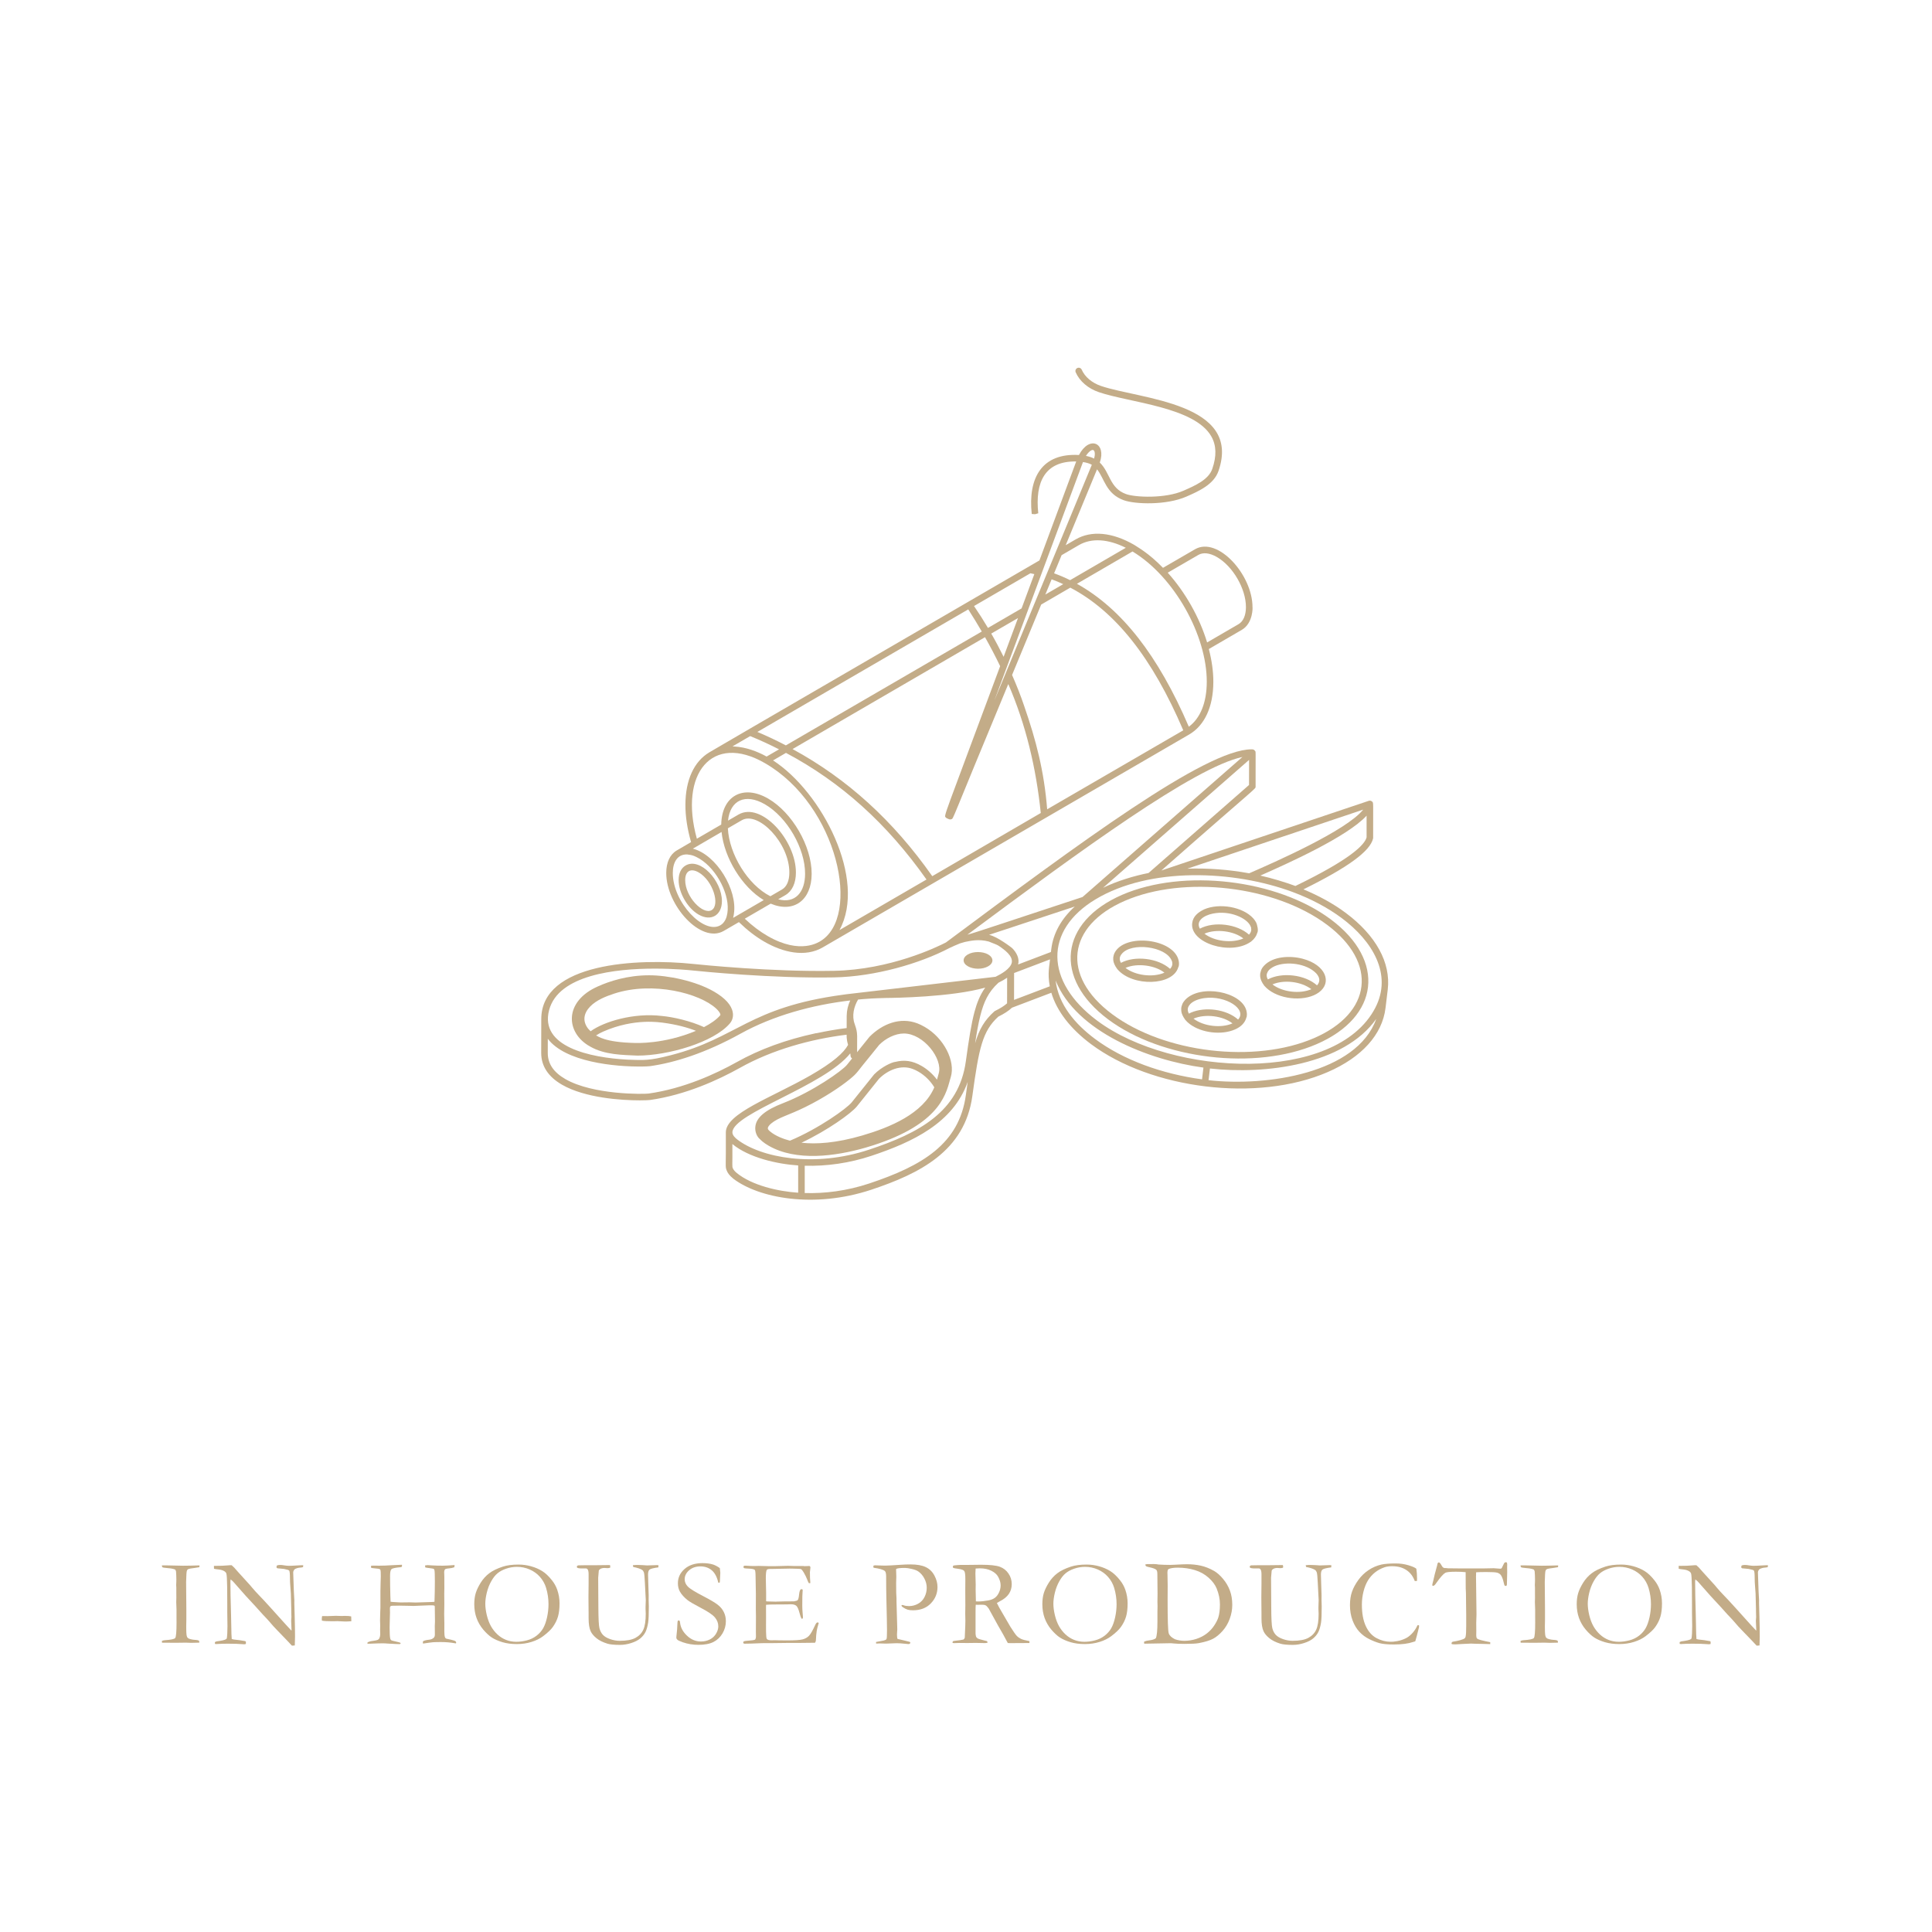 <svg version="1.0" preserveAspectRatio="xMidYMid meet" height="1080" viewBox="0 0 810 810" zoomAndPan="magnify" width="1080" xmlns:xlink="http://www.w3.org/1999/xlink" xmlns="http://www.w3.org/2000/svg"><defs><g></g><clipPath id="03c1d198b4"><path clip-rule="nonzero" d="M 279 154.059 L 526 154.059 L 526 400 L 279 400 Z M 279 154.059"></path></clipPath></defs><g clip-path="url(#03c1d198b4)"><path fill-rule="nonzero" fill-opacity="1" d="M 283.73 356.551 C 283.727 356.551 283.723 356.559 283.719 356.562 C 280.898 358.227 279.336 361.555 279.324 365.949 C 279.285 379.582 293.914 395.77 303.391 390.312 C 304.047 389.938 301.02 391.691 309.793 386.602 C 313.258 389.957 316.855 392.742 320.504 394.836 C 328.094 399.215 337.543 401.613 345.133 397.086 C 386.492 373.055 375.293 379.57 498.523 307.965 C 505.059 304.168 508.672 296.328 508.699 285.887 C 508.711 281.441 508.023 276.785 506.812 272.109 L 520.652 264.059 C 525.48 261.242 525.176 254.32 525.117 254.594 C 525.164 241.008 510.551 224.793 501.031 230.273 L 487.594 238.066 C 481.449 231.746 477.043 229.492 475.504 228.426 C 466.289 223.113 457.566 222.312 450.945 226.164 L 446.797 228.574 L 459.941 196.766 C 463.062 200.629 463.625 206.965 471.086 209.703 C 475.809 211.441 488.977 211.898 497.418 208.195 C 502.535 205.945 508.898 203.148 510.859 197.469 C 520.75 168.82 478.016 167.395 461.629 161.828 C 457.809 160.531 454.852 158.039 453.512 154.988 C 453.207 154.293 452.395 153.977 451.699 154.281 C 451.004 154.586 450.684 155.398 450.992 156.094 C 452.641 159.852 456.195 162.891 460.746 164.434 C 473.637 168.812 500.922 170.641 507.879 183.012 C 509.988 186.766 510.113 191.199 508.258 196.57 C 506.691 201.113 501.176 203.535 496.16 205.738 C 488.594 209.066 476.008 208.582 472.035 207.121 C 465.176 204.602 465.449 198.121 461.094 193.938 C 463.941 185.656 456.75 182.441 452.355 190.762 C 436.91 189.871 430.926 200.215 432.562 215.492 L 433.957 215.59 L 435.297 215.199 C 433.906 202.172 438.055 193.219 451.203 193.477 L 435.789 234.961 C 395.566 258.332 408.27 250.949 405.715 252.434 C 309.664 308.25 297.75 315.156 297.422 315.402 C 290.969 319.234 287.395 327.016 287.363 337.371 C 287.34 342.297 288.156 347.574 289.734 353.055 L 284.266 356.25 C 283.863 356.473 283.793 356.512 283.73 356.551 Z M 502.41 232.656 C 504.422 231.488 507.191 231.805 510.195 233.539 C 516.934 237.434 522.391 246.871 522.367 254.586 C 522.344 258.008 521.242 260.527 519.27 261.68 L 506.086 269.348 C 502.902 258.844 496.98 248.355 489.574 240.102 Z M 282.074 365.957 C 282.086 361.672 283.891 358.059 288.168 358.234 C 288.375 358.242 288.602 358.309 288.816 358.336 C 289.719 358.453 290.461 358.559 291.949 359.297 C 299.586 362.977 305.559 373.789 305.094 381.488 C 304.984 383.266 304.586 385.32 303.426 386.676 C 303.383 386.727 303.211 386.945 303.176 387.004 C 302.816 387.266 303.008 387.285 302.016 387.93 C 295.102 391.91 282.039 378.336 282.074 365.957 Z M 302.52 348.809 C 303.621 359.652 311.086 371.898 320.203 377.367 C 319.926 377.531 306.535 385.309 307.359 384.828 C 307.527 384.227 307.652 383.52 307.688 383.16 C 309.266 373.07 300.34 358.316 290.48 355.805 C 290.758 355.645 303.312 348.344 302.52 348.809 Z M 309.602 341.512 L 305.227 344.051 C 306.102 335.48 312.492 332.473 320.68 337.199 C 330.004 342.582 337.57 355.664 337.539 366.355 C 337.52 374.012 333.449 378.945 326.254 377.035 L 329.254 375.293 C 332.113 373.625 333.688 370.266 333.688 365.832 C 333.734 352.297 319.172 335.984 309.602 341.512 Z M 310.98 343.895 C 317.879 339.902 330.98 353.398 330.938 365.828 C 330.938 369.242 329.848 371.762 327.871 372.914 L 322.98 375.758 C 313.453 370.934 305.688 358.035 305.164 347.27 Z M 324.102 318.805 L 329.523 315.652 C 352.621 327.914 371.91 345.309 388.441 368.742 L 351.949 389.945 C 363.523 368.785 344.691 332.113 324.102 318.805 Z M 405.949 255.484 C 408.027 258.73 409.898 261.797 411.621 264.766 L 329.469 312.504 C 325.664 310.508 321.672 308.609 317.535 306.867 C 325.863 302.027 399.051 259.492 405.949 255.484 Z M 390.859 367.336 C 374.395 343.934 355.18 326.504 332.281 314.051 L 412.973 267.141 C 415.199 271.09 417.336 275.16 419.316 279.293 C 395.023 344.668 395.688 341.82 396.543 342.746 C 396.547 342.754 396.551 342.766 396.559 342.773 C 396.836 343.062 396.977 343.051 397.254 343.195 C 397.555 343.289 398.117 343.75 398.855 343.457 C 399.887 343.043 398.168 345.809 422.73 286.793 C 430.078 303.773 434.379 321.852 436.352 340.855 L 394.762 365.07 Z M 420.77 275.371 C 419.113 272.008 417.387 268.738 415.586 265.625 L 426.801 259.125 Z M 439.027 339.301 C 437.766 323.414 434.422 310.48 429.371 295.93 C 427.953 291.711 426.281 287.465 424.316 282.988 L 436.523 253.465 L 448.727 246.371 C 467.617 256.254 483.125 275.824 496.09 306.191 Z M 438.258 249.273 L 440.902 242.879 C 442.559 243.477 444.176 244.172 445.766 244.91 Z M 433.645 240.703 L 428.309 255.07 L 414.211 263.262 C 412.41 260.211 410.453 257.137 408.363 254.082 L 432.008 240.344 C 432.555 240.457 433.098 240.574 433.645 240.703 Z M 505.945 285.879 C 505.926 294.551 503.246 301.125 498.422 304.684 C 485.574 274.762 470.195 255.121 451.508 244.758 L 474.809 231.211 C 492.367 241.789 506 266.422 505.945 285.879 Z M 452.328 228.543 C 457.57 225.492 464.492 225.906 472 229.66 L 448.641 243.238 C 446.48 242.152 444.234 241.199 441.934 240.367 L 445.086 232.754 Z M 458.996 190.031 C 459.043 190.664 458.941 191.43 458.719 192.266 C 457.613 191.707 456.438 191.363 455.285 191.133 C 456.664 188.949 458.789 187.414 458.996 190.031 Z M 457.754 194.859 L 416.895 293.711 C 419.297 287.246 451.395 200.863 454.047 193.715 C 455.531 193.938 456.762 194.301 457.754 194.859 Z M 314.52 308.613 C 318.711 310.316 322.742 312.191 326.613 314.164 L 321.406 317.191 C 317.406 314.965 312.648 313.242 308.004 312.988 C 307.715 312.973 307.414 312.914 307.125 312.91 Z M 320.727 319.969 C 351.277 337.59 361.348 384.504 343.738 394.715 C 343.461 394.766 335.746 400.457 321.875 392.449 C 318.613 390.578 315.383 388.133 312.25 385.172 L 323.121 378.859 C 332.773 382.926 340.262 377.445 340.293 366.363 C 340.324 354.793 332.145 340.637 322.055 334.812 C 311.516 328.727 302.582 333.73 302.379 345.707 L 292.164 351.637 C 284.59 324.293 298.547 307.145 320.727 319.969 Z M 320.727 319.969" fill="#c3ac88"></path></g><path fill-rule="nonzero" fill-opacity="1" d="M 287.461 362.848 C 285.57 363.934 284.527 366.102 284.52 368.949 C 284.504 374.266 288.254 380.766 292.879 383.438 C 298.125 386.465 302.652 383.691 302.668 377.848 C 302.695 369.211 293.523 359.355 287.461 362.848 Z M 298.34 381.586 C 294.715 383.672 287.25 375.988 287.27 368.957 C 287.281 365.09 289.676 363.887 292.93 365.77 C 298.945 369.246 301.992 379.484 298.34 381.586 Z M 298.34 381.586" fill="#c3ac88"></path><path fill-rule="nonzero" fill-opacity="1" d="M 247.309 438.707 C 253.52 442.312 261.148 442.277 267.246 442.57 C 280.129 442.57 299.207 437.027 306 429.074 C 307.09 427.793 307.531 426.09 307.207 424.402 C 306.691 421.402 303.98 418.406 299.371 415.742 C 291.582 411.238 279.977 408.891 272.184 408.891 C 262.98 408.891 255.406 411.426 250.688 413.547 C 236.344 419.848 237.066 432.969 247.309 438.707 Z M 277.426 425.941 C 265.715 424.531 253.203 428.289 247.617 432.363 C 247.48 432.23 246.77 431.523 246.594 431.297 C 244.137 428.152 244.68 424.84 247.406 422.008 C 249.992 419.316 253.984 417.723 257.555 416.559 C 273.637 411.336 293.457 416.391 300.379 422.961 C 300.957 423.512 301.836 424.469 302.004 425.246 C 302.031 425.363 302.059 425.555 301.98 425.641 C 300.445 427.445 298.043 429.125 295.148 430.621 C 289.703 428.113 282.355 426.379 277.426 425.941 Z M 291.789 432.18 C 278.234 437.855 266.715 437.246 266.422 437.277 C 253.164 437 250.703 434.344 249.895 434.117 C 250.762 433.543 251.727 433.016 252.789 432.539 C 266.16 426.621 277.211 428.766 277.637 428.73 C 283.695 429.512 288.336 430.828 291.789 432.18 Z M 291.789 432.18" fill="#c3ac88"></path><path fill-rule="nonzero" fill-opacity="1" d="M 405.777 405.109 C 408.152 406.484 411.977 406.484 414.324 405.109 C 416.676 403.762 416.648 401.535 414.301 400.164 C 411.926 398.812 408.102 398.812 405.754 400.164 C 403.406 401.535 403.43 403.762 405.777 405.109 Z M 405.777 405.109" fill="#c3ac88"></path><path fill-rule="nonzero" fill-opacity="1" d="M 526.578 386.645 C 526.281 386.094 525.906 385.555 525.441 385.039 C 525.438 385.031 525.434 385.027 525.43 385.023 C 521.059 380.164 511.219 378.496 504.844 381.254 C 504.836 381.262 504.828 381.266 504.816 381.27 C 502.254 382.516 500.223 384.152 499.84 386.957 C 498.703 395.395 516.027 400.766 524.371 394.855 C 524.391 394.844 524.41 394.848 524.43 394.836 C 525.988 393.609 526.734 392.402 527.09 391.164 C 527.703 390.234 527.121 387.641 526.578 386.645 Z M 503.047 389.344 C 501.258 386.102 504.695 383.816 508.438 383.039 C 515.664 381.547 522.836 384.926 524.293 388.305 C 524.562 388.926 524.578 388.957 524.582 389.602 C 524.586 389.738 524.605 389.875 524.59 390.008 C 524.5 390.668 524.18 391.293 523.648 391.859 C 518.777 387.434 509.074 386.141 503.047 389.344 Z M 504.969 391.457 C 504.988 391.449 505.008 391.438 505.027 391.43 C 509.938 389.301 517.43 390.359 521.281 393.449 C 521.262 393.457 521.246 393.469 521.227 393.477 C 516.52 395.512 509.184 394.719 504.969 391.457 Z M 504.969 391.457" fill="#c3ac88"></path><path fill-rule="nonzero" fill-opacity="1" d="M 522.555 423.676 L 522.551 423.68 C 520.512 415.773 503.285 412.438 496.91 419.172 C 496.578 419.531 496.02 420.25 495.75 420.844 C 495.727 420.891 495.719 420.945 495.695 420.996 C 495.594 421.238 495.5 421.48 495.449 421.723 C 495.309 422.066 495.316 422.23 495.27 422.508 C 495.266 422.539 495.25 422.566 495.246 422.602 C 495.242 422.629 495.25 422.656 495.25 422.684 C 495.246 422.707 495.238 422.73 495.238 422.754 C 495.332 423.25 494.797 424.672 496.969 427.629 C 496.992 427.656 497.023 427.672 497.043 427.695 C 497.551 428.285 498.141 428.852 498.852 429.379 C 503.793 433.066 512.086 434.07 517.742 431.617 C 520.371 430.48 522 428.723 522.539 426.648 C 522.609 426.523 522.664 426.387 522.691 426.238 C 522.707 426.168 522.703 426.094 522.715 426.02 C 522.863 424.953 522.684 424.328 522.555 423.676 Z M 498.461 424.969 C 497.812 423.805 497.777 422.719 498.508 421.602 C 499.746 419.695 502.613 418.789 504.875 418.469 C 513.914 417.199 523.023 423.164 519.078 427.457 C 514.242 423.113 505.254 421.969 499.344 424.531 C 499.023 424.672 498.742 424.82 498.461 424.969 Z M 500.391 427.082 C 500.41 427.074 500.426 427.062 500.445 427.055 C 505.383 424.914 512.875 425.973 516.715 429.059 C 516.688 429.066 516.672 429.082 516.645 429.094 C 511.977 431.121 504.672 430.352 500.391 427.082 Z M 500.391 427.082" fill="#c3ac88"></path><path fill-rule="nonzero" fill-opacity="1" d="M 546.176 401.965 C 540.871 400.547 533.668 400.914 529.973 404.852 C 528.609 406.336 528.613 407.238 528.336 408.254 C 528.41 408.734 527.84 410.289 530.059 413.281 C 530.078 413.309 530.113 413.324 530.137 413.352 C 534.461 418.355 544.379 420.07 550.832 417.273 C 551.594 416.941 552.246 416.57 552.957 416.059 C 558.57 411.98 555.887 404.535 546.176 401.965 Z M 531.551 410.621 C 531.168 409.934 530.992 409.242 531.07 408.574 C 531.094 408.375 531.184 408.188 531.246 407.996 C 531.703 406.594 533.133 405.672 534.445 405.062 C 539.406 402.918 547.738 403.902 551.773 408.027 C 551.777 408.035 551.789 408.035 551.797 408.043 C 552.762 409.086 553.227 410.188 553.105 411.23 C 553.027 411.902 552.699 412.539 552.164 413.117 C 547.105 408.594 537.457 407.477 531.551 410.621 Z M 533.477 412.73 C 533.5 412.723 533.512 412.715 533.531 412.703 C 538.172 410.695 545.434 411.406 549.789 414.723 C 549.77 414.73 549.758 414.738 549.738 414.746 C 544.992 416.809 537.656 415.953 533.477 412.73 Z M 533.477 412.73" fill="#c3ac88"></path><path fill-rule="nonzero" fill-opacity="1" d="M 467.219 399.641 C 467.203 399.676 467.18 399.723 467.176 399.746 C 467.137 399.832 467.098 399.945 467.066 400.062 C 466.977 400.273 466.883 400.531 466.891 400.645 C 466.809 400.891 466.789 401.047 466.758 401.281 C 466.754 401.297 466.746 401.309 466.746 401.32 C 466.82 401.785 466.227 403.332 468.465 406.352 C 468.484 406.379 468.516 406.395 468.539 406.422 C 474.812 413.711 491.719 413.391 493.996 405.527 C 494.418 404.898 494.324 403.582 494.176 402.84 C 492.344 393.465 471.367 391.043 467.219 399.641 Z M 469.957 403.684 C 469.172 402.262 469.336 401.078 470.293 399.934 C 474.254 394.953 488.789 396.727 491.23 402.723 C 491.438 403.219 491.512 403.305 491.5 404.031 C 491.496 404.133 491.516 404.238 491.504 404.344 C 491.418 405.004 491.094 405.629 490.562 406.199 C 485.461 401.629 475.715 400.582 469.957 403.684 Z M 471.875 405.801 C 471.891 405.793 471.898 405.785 471.914 405.777 C 476.902 403.617 484.422 404.762 488.188 407.793 C 488.168 407.801 488.156 407.812 488.137 407.82 C 483.305 409.918 475.918 408.969 471.875 405.801 Z M 471.875 405.801" fill="#c3ac88"></path><path fill-rule="nonzero" fill-opacity="1" d="M 564.211 382.738 C 558.996 378.848 552.973 375.566 546.473 372.863 C 565.164 363.656 574.48 356.848 575.668 351.527 C 575.688 351.43 575.699 351.328 575.699 351.23 C 575.664 336.004 575.902 336.68 575.273 336.07 C 575.262 336.055 575.258 336.035 575.246 336.023 C 575.219 336 575.184 336 575.16 335.98 C 575.023 335.871 574.867 335.793 574.695 335.742 C 574.676 335.738 574.492 335.68 574.473 335.676 C 574.285 335.66 574.105 335.684 573.934 335.738 C 573.918 335.742 573.902 335.734 573.887 335.742 L 486.902 364.961 C 527.863 328.852 526.41 330.922 526.414 329.734 C 526.387 313.574 526.527 315.465 526.266 314.945 C 526.184 314.777 525.914 314.48 525.73 314.375 C 525.691 314.355 525.676 314.312 525.637 314.297 C 525.559 314.262 525.473 314.281 525.395 314.262 C 525.117 314.188 525.395 314.16 524.715 314.16 C 505.422 314.16 452.539 353.496 396.566 395.141 C 392.848 397.059 373.23 406.578 349.621 407.023 C 323.699 407.523 294.031 404.488 290.727 404.145 C 267.254 401.656 226.965 403.668 226.93 427.25 L 226.902 441.465 C 226.902 446.949 229.836 451.426 235.621 454.77 C 245.309 460.363 260.672 461.328 268.238 461.328 C 270.457 461.328 272.008 461.246 272.543 461.172 C 287.523 459.055 301.285 452.688 310.191 447.715 C 323.676 440.145 339.852 435.645 354.961 433.801 C 354.98 434.078 354.812 435.676 355.566 438.062 C 353.766 441.379 349.312 445.391 339.699 450.914 C 323.281 460.281 304.328 466.77 304.309 474.742 C 304.422 489.434 303.977 488.898 304.641 490.664 C 305.066 491.809 305.91 492.898 307.176 493.926 C 307.281 494.012 307.359 494.102 307.473 494.191 C 317.957 502.203 341.086 506.832 365.312 498.789 C 385.426 492.082 404.48 482.684 407.66 459.504 C 410.418 439.402 411.887 432.301 418.555 426.227 C 421.012 425.023 422.84 423.816 424.289 422.477 C 429.844 420.379 435.371 418.27 440.777 416.211 C 443.055 423.859 448.723 431.27 457.43 437.766 C 482.652 456.586 527.129 462.273 556.645 449.477 C 570.934 443.285 579.543 433.738 580.887 422.602 C 581.973 413.59 581.809 415.004 581.824 414.852 C 583.137 403.594 576.879 392.188 564.211 382.738 Z M 572.949 351.066 C 572.117 354.215 566.188 360.277 543.102 371.449 C 539.098 369.957 533.336 368.199 528.402 367.09 C 539.363 362.254 564.922 350.82 572.949 341.969 Z M 571.516 339.441 C 564.473 348.277 534.176 361.59 523.715 366.133 C 515.109 364.562 506.312 363.91 497.801 364.203 Z M 523.664 329.105 L 481.527 366.012 C 475.484 367.199 468.406 369.34 462.469 372.203 L 523.684 318.59 Z M 414.668 391.93 L 450.609 380.062 C 444.973 385.188 441.57 391.246 440.762 397.875 C 440.723 398.207 440.57 399.414 440.602 399.133 L 426.844 404.359 C 427.543 401.895 426.172 399.301 424.344 397.492 C 424.289 397.438 418.27 392.699 414.668 391.93 Z M 520.895 317.363 L 453.859 376.078 C 427.102 384.852 407.516 391.496 405.59 391.863 C 453.113 356.527 500.641 321.703 520.895 317.363 Z M 274.512 406.098 C 282.387 406.098 288.656 406.691 290.445 406.883 C 293.762 407.23 323.59 410.254 349.672 409.777 C 366.793 409.453 385.574 404.016 398.027 397.48 C 399.133 396.906 401.328 396 402.48 395.52 C 403.168 395.289 403.859 395.09 404.566 394.91 C 407 394.434 410.332 393.613 414.523 394.738 C 417.906 396.07 417.996 396.078 418.902 396.664 C 421.23 398.242 424.758 400.816 424.184 403.621 C 423.598 406.195 419.797 408.344 417.395 409.523 C 342.863 418.281 358.305 416.398 353.395 417.047 C 313.695 422.406 309.309 435.195 281.207 442.41 C 272.059 444.754 269.926 444.512 263.105 444.266 C 247.219 443.414 226.148 438.832 230.223 423.473 C 234.129 408.75 257.895 406.098 274.512 406.098 Z M 342.371 433.168 C 342.246 433.16 342.113 433.164 341.984 433.195 C 329.551 435.871 318.402 439.949 308.848 445.316 C 300.148 450.168 286.719 456.387 271.914 458.48 C 269.996 458.742 248.688 459.137 236.996 452.387 C 232.059 449.531 229.656 445.957 229.656 441.469 L 229.668 435.512 C 236.938 445.16 257.48 447.344 269.609 447.133 C 270.242 447.121 271.883 447.078 272.516 446.992 C 282.871 445.543 295.801 441.484 310.391 433.418 C 324.16 425.766 340.578 421.309 356.453 419.449 C 355.535 421.48 355.008 423.617 354.984 425.836 C 354.984 425.859 354.984 425.879 354.984 425.902 C 354.984 425.91 354.98 425.918 354.98 425.926 L 354.969 431.02 C 350.84 431.508 346.453 432.297 342.371 433.168 Z M 356.477 441.633 C 356.516 441.961 356.59 442.305 356.59 442.617 C 356.59 443.105 356.859 443.516 357.242 443.762 L 355.098 446.43 C 353.152 448.875 340.684 457.711 328.281 462.512 C 320.938 465.348 317.258 468.395 316.711 472.086 C 316.324 474.559 317.508 476.754 318.605 477.59 C 318.984 478.008 320.098 479.105 322.25 480.344 C 333.773 487 350.168 484.832 363.016 481.121 C 393.035 472.32 396.441 459.594 398.262 452.793 L 398.621 451.574 C 400.664 444.777 395.672 435.152 387.719 430.559 C 387.719 430.555 387.715 430.555 387.715 430.555 C 386.566 429.898 385.59 429.422 384.637 429.059 C 377.367 426.27 369.91 429.277 364.547 434.672 L 359.344 441.141 C 359.348 440.602 359.367 433.922 359.367 434.258 C 359.367 434.184 359.344 434.094 359.34 434.02 C 359.305 432.734 359.117 431.551 358.457 429.723 C 358.406 429.59 358.391 429.477 358.34 429.34 C 357.078 425.988 357.945 422.117 359.754 419.07 C 360.031 419.043 362.051 418.859 361.773 418.883 C 367.09 418.453 369.406 418.488 371.574 418.398 C 374.648 418.379 398.898 418.078 413.062 414.059 C 410.887 417.078 409.547 420.555 408.574 424.176 C 407.219 429.219 406.203 435.773 404.938 444.922 C 402.039 466.203 385.137 475.09 364.469 481.965 C 341.273 489.695 319.023 485.332 309.164 477.785 C 308.195 477.051 307.062 475.957 307.062 474.73 C 307.062 474.723 307.059 474.715 307.059 474.703 C 307.277 466.672 345.559 455.344 356.477 441.633 Z M 361.547 476.051 C 350.426 479.301 342.109 479.766 336.031 479.09 C 347.078 473.863 356.906 466.742 359.219 463.906 L 368.539 452.273 C 372.281 448.535 377.805 446.277 382.715 448.188 C 383.504 448.484 384.285 448.859 385.051 449.305 C 387.762 450.871 390.117 453.215 391.711 455.863 C 387.016 466.949 373.09 472.664 361.547 476.051 Z M 322.934 474.418 C 322.246 473.832 321.699 473.41 322.008 472.617 C 322.016 472.605 322.02 472.594 322.023 472.582 C 322.07 472.473 322.133 472.348 322.227 472.203 C 322.23 472.195 322.234 472.191 322.238 472.184 C 322.504 471.773 322.953 471.332 323.336 471.016 C 326.414 468.457 330.648 467.582 337.59 464.152 C 345.414 460.305 352.41 455.645 356.352 452.402 C 359.801 449.586 359.125 449.582 365.273 442.195 L 368.594 438.074 C 371.25 435.402 375.223 433.297 378.98 433.297 C 387.219 433.34 395.387 443.941 393.555 450.07 C 393.355 450.734 393.125 451.648 392.84 452.652 C 391.109 450.359 388.902 448.352 386.434 446.926 C 382.5 444.629 379.031 444.293 375.379 445.195 C 373.996 445.297 369.625 447.266 366.48 450.453 L 357.074 462.176 C 354.984 464.742 343.359 473.121 331.195 478.238 C 328.461 477.539 325.086 476.227 322.934 474.418 Z M 334.637 500.051 C 326.203 499.492 315.277 497.004 308.852 491.75 C 308.082 491.109 307.559 490.484 307.285 489.887 C 306.832 488.875 307.137 489.309 307.055 479.645 C 313.902 485.309 325.664 488.027 334.637 488.617 Z M 404.934 459.133 C 402.125 479.609 386.715 488.75 364.441 496.176 C 354.988 499.316 345.719 500.441 337.387 500.184 L 337.387 488.734 C 346.543 489.004 356.23 487.625 365.363 484.578 C 382.602 478.836 399.605 470.867 405.715 453.582 C 405.461 455.32 405.203 457.164 404.934 459.133 Z M 417.18 423.832 C 417.062 423.891 416.953 423.961 416.855 424.051 C 412.852 427.652 410.543 431.434 408.82 437.391 C 409.391 433.633 410.098 429.391 411.012 425.797 C 412.445 420.129 414.328 415.902 418.609 412.004 C 420.004 411.32 421.203 410.633 422.246 409.922 L 422.223 420.648 C 420.973 421.754 419.352 422.781 417.18 423.832 Z M 425.145 419.211 L 425.168 407.941 C 425.477 407.824 441.234 401.84 440.23 402.223 C 440.07 404.48 439.07 407.98 440.129 413.516 C 434.387 415.699 429.672 417.496 425.145 419.211 Z M 442.578 411.086 C 451.113 432.5 481.539 444.484 504.543 447.594 L 503.961 452.52 C 487.219 450.246 471.023 444.473 459.074 435.559 C 450.867 429.438 443.762 421.25 442.578 411.086 Z M 506.691 452.879 L 507.27 447.969 C 530.566 450.605 563.434 446.406 576.992 427.195 C 568.855 449.953 531.152 455.641 506.691 452.879 Z M 576.602 422.516 C 560.137 454.332 491.625 451.508 459.996 427.914 C 437.957 411.469 437.754 390.008 459.332 377.031 C 482.07 363.41 517.078 364.762 541.965 373.98 C 549.582 376.828 556.605 380.496 562.566 384.945 C 575.391 394.512 583.879 408.461 576.602 422.516 Z M 576.602 422.516" fill="#c3ac88"></path><path fill-rule="nonzero" fill-opacity="1" d="M 557.949 385.461 C 535.43 368.648 496.191 364.02 470.477 375.148 C 444.188 386.562 441.508 410.176 464.609 427.391 C 487.078 444.148 526.301 448.902 552.074 437.738 C 552.074 437.734 552.074 437.734 552.074 437.734 C 578.332 426.34 581.105 402.734 557.949 385.461 Z M 550.98 435.211 C 526.121 445.984 488.113 441.484 466.258 425.184 C 444.672 409.102 447.473 388.133 471.574 377.676 C 496.516 366.875 534.52 371.406 556.301 387.668 C 577.82 403.719 575.199 424.695 550.98 435.211 Z M 550.98 435.211" fill="#c3ac88"></path><g fill-opacity="1" fill="#c3ac88"><g transform="translate(66.78, 688.766)"><g><path d="M 1.094 -0.812 C 1.469 -0.969 1.848 -1.062 2.234 -1.094 C 4.828 -1.258 6.305 -1.566 6.672 -2.016 C 7.047 -2.461 7.234 -4.633 7.234 -8.531 L 7.219 -11.203 L 7.219 -13.984 L 7.109 -17.062 L 7.156 -18.859 L 7.141 -20.844 L 7.141 -23.188 L 7.078 -24.219 L 7.141 -25.547 C 7.148 -25.848 7.156 -26.203 7.156 -26.609 C 7.156 -27.672 7.109 -28.797 7.016 -29.984 C 6.941 -30.223 6.848 -30.453 6.734 -30.672 C 6.109 -30.992 5.094 -31.207 3.688 -31.312 C 2.289 -31.426 1.504 -31.551 1.328 -31.688 C 1.191 -31.789 1.113 -32.051 1.094 -32.469 L 3.219 -32.469 L 9.953 -32.328 C 11.68 -32.328 13.984 -32.375 16.859 -32.469 C 16.859 -32.195 16.844 -31.945 16.812 -31.719 C 16.469 -31.633 15.898 -31.539 15.109 -31.438 C 13.504 -31.25 12.52 -31.07 12.156 -30.906 C 11.938 -30.82 11.781 -30.676 11.688 -30.469 C 11.508 -30.164 11.406 -29.598 11.375 -28.766 L 11.25 -25.5 L 11.344 -14.188 L 11.344 -9.719 C 11.312 -8.32 11.297 -7.367 11.297 -6.859 C 11.297 -4.961 11.344 -3.75 11.438 -3.219 C 11.531 -2.695 11.691 -2.32 11.922 -2.094 C 12.148 -1.863 12.523 -1.68 13.047 -1.547 C 13.828 -1.359 14.438 -1.258 14.875 -1.25 C 15.82 -1.207 16.426 -1.07 16.688 -0.844 C 16.738 -0.625 16.766 -0.438 16.766 -0.281 L 16.766 -0.078 C 15.223 -0.023 14.086 0 13.359 0 C 12.93 0 12.176 -0.023 11.094 -0.078 L 7.594 -0.031 L 1.625 -0.047 L 1.141 -0.047 Z M 1.094 -0.812"></path></g></g></g><g fill-opacity="1" fill="#c3ac88"><g transform="translate(89.035, 688.766)"><g><path d="M 0.688 -31.047 L 0.656 -32.266 C 3.281 -32.266 5.203 -32.332 6.422 -32.469 C 6.898 -32.52 7.234 -32.547 7.422 -32.547 C 7.566 -32.547 7.789 -32.539 8.094 -32.531 C 8.812 -31.938 9.473 -31.258 10.078 -30.5 C 10.211 -30.344 10.363 -30.172 10.531 -29.984 L 15.891 -24.078 L 16.656 -23.156 C 17.738 -21.883 18.723 -20.801 19.609 -19.906 C 20.504 -19.008 22.238 -17.141 24.812 -14.297 L 30.875 -7.562 C 31.469 -6.906 32.227 -6.086 33.156 -5.109 L 33.188 -5.516 C 33.082 -7.867 33.031 -9.113 33.031 -9.25 L 33.141 -10.766 L 33.078 -13.156 L 33.078 -14.25 C 33.078 -14.938 33.02 -17.078 32.906 -20.672 C 32.883 -21.16 32.816 -22.086 32.703 -23.453 C 32.586 -24.816 32.531 -26.016 32.531 -27.047 C 32.531 -28.898 32.422 -29.984 32.203 -30.297 C 32.047 -30.516 31.32 -30.742 30.031 -30.984 C 29.727 -30.992 29.254 -31.039 28.609 -31.125 C 27.848 -31.164 27.398 -31.207 27.266 -31.25 C 27.129 -31.301 26.992 -31.445 26.859 -31.688 C 26.898 -31.957 26.977 -32.211 27.094 -32.453 C 27.551 -32.586 28 -32.656 28.438 -32.656 C 28.914 -32.656 29.504 -32.594 30.203 -32.469 C 30.898 -32.352 31.531 -32.297 32.094 -32.297 C 32.875 -32.297 34.082 -32.348 35.719 -32.453 C 36.656 -32.516 37.301 -32.547 37.656 -32.547 L 38.094 -32.547 L 38.031 -31.766 C 37.758 -31.648 37.383 -31.578 36.906 -31.547 C 36.438 -31.523 36 -31.453 35.594 -31.328 C 34.988 -31.141 34.625 -30.977 34.5 -30.844 C 34.094 -30.406 33.891 -29.957 33.891 -29.5 L 34.172 -21.484 L 34.375 -17.797 L 34.359 -16.734 L 34.5 -11.625 C 34.602 -8.145 34.656 -5.117 34.656 -2.547 C 34.656 -1.984 34.625 -0.77 34.562 1.094 L 33.359 1.188 C 32.766 0.508 30.727 -1.617 27.25 -5.203 C 26.438 -6.035 25.883 -6.617 25.594 -6.953 L 23.406 -9.469 C 22.562 -10.406 22.008 -11 21.75 -11.25 C 21.5 -11.5 21.316 -11.688 21.203 -11.812 C 19.359 -13.906 16.961 -16.523 14.016 -19.672 C 13.223 -20.523 12.055 -21.848 10.516 -23.641 C 9.547 -24.773 8.93 -25.469 8.672 -25.719 C 8.422 -25.977 8.078 -26.266 7.641 -26.578 L 7.562 -25.719 C 7.562 -22.414 7.648 -17.863 7.828 -12.062 L 8 -3.656 C 8.02 -2.945 8.062 -2.258 8.125 -1.594 L 9.016 -1.391 C 10.617 -1.242 12.203 -1.02 13.766 -0.719 C 13.879 -0.613 13.977 -0.535 14.062 -0.484 L 14.047 0.484 C 13.773 0.566 13.551 0.609 13.375 0.609 C 13.195 0.609 12.973 0.594 12.703 0.562 C 11.023 0.426 8.984 0.359 6.578 0.359 C 4.879 0.359 3.391 0.398 2.109 0.484 L 1.75 0.516 C 1.602 0.516 1.383 0.492 1.094 0.453 L 1.062 -0.312 L 1.734 -0.609 L 2.922 -0.781 C 3.984 -0.938 4.758 -1.109 5.25 -1.297 C 5.57 -1.41 5.836 -1.586 6.047 -1.828 C 6.234 -2.992 6.328 -4.703 6.328 -6.953 C 6.328 -8.004 6.301 -9.926 6.25 -12.719 L 6.25 -16.172 L 6.203 -23.391 C 6.16 -26.598 6.047 -28.492 5.859 -29.078 C 5.766 -29.379 5.555 -29.648 5.234 -29.891 C 4.586 -30.348 3.742 -30.633 2.703 -30.75 C 1.66 -30.863 0.988 -30.961 0.688 -31.047 Z M 0.688 -31.047"></path></g></g></g><g fill-opacity="1" fill="#c3ac88"><g transform="translate(132.972, 688.766)"><g><path d="M 2.078 -11.219 L 2.438 -11.219 L 4.422 -11.203 L 7.828 -11.328 L 10.312 -11.25 L 11.609 -11.297 C 12.805 -11.297 13.691 -11.223 14.266 -11.078 L 14.328 -9.062 C 13.273 -8.977 12.426 -8.938 11.781 -8.938 C 11.188 -8.938 10.586 -8.961 9.984 -9.016 C 9.172 -9.066 8.676 -9.094 8.5 -9.094 L 7.438 -9.062 C 7.133 -9.051 6.77 -9.047 6.344 -9.047 C 4.227 -9.047 2.773 -9.133 1.984 -9.312 L 1.938 -10.062 C 1.938 -10.344 1.984 -10.727 2.078 -11.219 Z M 2.078 -11.219"></path></g></g></g><g fill-opacity="1" fill="#c3ac88"><g transform="translate(153.069, 688.766)"><g><path d="M 0.984 0.375 L 1.016 -0.172 C 1.586 -0.492 2.254 -0.695 3.016 -0.781 C 4.223 -0.938 4.988 -1.094 5.312 -1.25 C 5.633 -1.414 5.863 -1.645 6 -1.938 C 6.227 -2.488 6.344 -3.051 6.344 -3.625 L 6.297 -5.562 L 6.328 -7.344 L 6.266 -9.422 C 6.266 -10.285 6.289 -11.363 6.344 -12.656 C 6.395 -13.945 6.422 -14.641 6.422 -14.734 L 6.422 -21.656 C 6.422 -22.758 6.445 -23.945 6.5 -25.219 C 6.551 -26.5 6.578 -27.383 6.578 -27.875 C 6.578 -29.332 6.539 -30.18 6.469 -30.422 C 6.406 -30.66 6.281 -30.828 6.094 -30.922 C 5.906 -31.023 5.297 -31.117 4.266 -31.203 C 3.473 -31.273 2.922 -31.336 2.609 -31.391 C 2.523 -31.566 2.484 -31.719 2.484 -31.844 C 2.484 -31.977 2.492 -32.141 2.516 -32.328 C 2.922 -32.359 3.234 -32.375 3.453 -32.375 L 5.844 -32.344 C 7.531 -32.344 9.32 -32.41 11.219 -32.547 C 12.156 -32.617 13.562 -32.68 15.438 -32.734 C 15.469 -32.578 15.484 -32.43 15.484 -32.297 C 15.484 -32.129 15.445 -32 15.375 -31.906 C 15.301 -31.812 15.172 -31.75 14.984 -31.719 C 12.766 -31.531 11.457 -31.254 11.062 -30.891 C 10.664 -30.523 10.469 -29.598 10.469 -28.109 C 10.469 -25.367 10.508 -22.539 10.594 -19.625 L 10.688 -17.234 C 10.77 -17.172 11.867 -17.086 13.984 -16.984 C 14.566 -16.953 14.906 -16.938 15 -16.938 L 18.734 -16.984 L 21.203 -16.906 L 27.656 -17.109 C 28.445 -17.129 28.926 -17.164 29.094 -17.219 C 29.195 -20.164 29.25 -23.016 29.25 -25.766 C 29.25 -28.43 29.191 -30 29.078 -30.469 C 29.004 -30.758 28.883 -30.953 28.719 -31.047 C 28.613 -31.098 27.734 -31.234 26.078 -31.453 C 25.785 -31.492 25.516 -31.539 25.266 -31.594 C 25.18 -31.844 25.141 -32.129 25.141 -32.453 C 25.711 -32.535 26.078 -32.578 26.234 -32.578 L 27.906 -32.469 C 29.445 -32.383 30.992 -32.344 32.547 -32.344 C 33.547 -32.344 35.207 -32.43 37.531 -32.609 C 37.508 -32.266 37.469 -31.957 37.406 -31.688 C 36.758 -31.438 35.988 -31.273 35.094 -31.203 C 34.52 -31.172 34.035 -31.078 33.641 -30.922 C 33.316 -30.691 33.156 -30.211 33.156 -29.484 C 33.156 -29.305 33.164 -29.117 33.188 -28.922 C 33.207 -28.305 33.219 -27.91 33.219 -27.734 L 33.219 -24.812 L 33.234 -22.984 L 33.188 -20.625 L 33.219 -16.203 L 33.156 -12.031 C 33.156 -11.207 33.18 -9.914 33.234 -8.156 L 33.219 -4.719 C 33.219 -3.57 33.316 -2.754 33.516 -2.266 C 33.617 -2.023 33.789 -1.852 34.031 -1.75 L 36.078 -1.297 C 37.098 -1.047 37.703 -0.836 37.891 -0.672 C 38.086 -0.516 38.188 -0.328 38.188 -0.109 L 38.109 0.203 L 37.984 0.234 C 37.898 0.234 37.789 0.211 37.656 0.172 C 35.812 -0.16 33.875 -0.328 31.844 -0.328 C 30.25 -0.328 29.117 -0.301 28.453 -0.25 C 27.785 -0.195 26.395 -0.008 24.281 0.312 C 24.238 0.082 24.219 -0.078 24.219 -0.172 C 24.219 -0.297 24.238 -0.457 24.281 -0.656 C 24.801 -0.969 25.629 -1.18 26.766 -1.297 C 27.609 -1.379 28.273 -1.648 28.766 -2.109 C 29.086 -2.41 29.25 -2.859 29.25 -3.453 L 29.219 -7.109 C 29.27 -8.211 29.297 -8.812 29.297 -8.906 C 29.297 -10.352 29.27 -12.453 29.219 -15.203 C 29.176 -15.441 29.086 -15.586 28.953 -15.641 C 28.492 -15.797 26.238 -15.766 22.188 -15.547 C 21.375 -15.492 20.766 -15.469 20.359 -15.469 C 19.953 -15.469 19.102 -15.488 17.812 -15.531 C 16.52 -15.57 15.32 -15.594 14.219 -15.594 C 13.625 -15.594 13.125 -15.582 12.719 -15.562 C 11.938 -15.551 11.504 -15.547 11.422 -15.547 C 11.035 -15.547 10.77 -15.469 10.625 -15.312 C 10.477 -15.156 10.406 -14.875 10.406 -14.469 L 10.438 -12.703 C 10.438 -12.41 10.395 -10.805 10.312 -7.891 C 10.289 -7.305 10.281 -6.816 10.281 -6.422 C 10.281 -4.109 10.363 -2.566 10.531 -1.797 C 10.625 -1.441 10.781 -1.195 11 -1.062 C 11.145 -0.969 11.801 -0.789 12.969 -0.531 C 13.75 -0.363 14.344 -0.203 14.75 -0.047 L 14.906 0.203 C 14.906 0.285 14.867 0.352 14.797 0.406 C 14.703 0.488 14.562 0.531 14.375 0.531 C 14.238 0.531 14.078 0.523 13.891 0.516 C 13.703 0.516 13.336 0.504 12.797 0.484 C 11.93 0.461 10.859 0.406 9.578 0.312 C 8.742 0.238 8.004 0.203 7.359 0.203 C 6.273 0.203 4.539 0.254 2.156 0.359 C 1.695 0.367 1.305 0.375 0.984 0.375 Z M 0.984 0.375"></path></g></g></g><g fill-opacity="1" fill="#c3ac88"><g transform="translate(196.447, 688.766)"><g><path d="M 2.391 -16.219 C 2.391 -17.945 2.594 -19.484 3 -20.828 C 3.414 -22.18 4.113 -23.645 5.094 -25.219 C 6.082 -26.789 7.27 -28.102 8.656 -29.156 C 10.039 -30.219 11.961 -31.156 14.422 -31.969 C 16.148 -32.531 18.332 -32.812 20.969 -32.812 C 22.75 -32.812 24.488 -32.57 26.188 -32.094 C 27.895 -31.625 29.441 -30.961 30.828 -30.109 C 32.211 -29.266 33.598 -27.961 34.984 -26.203 C 35.953 -24.984 36.68 -23.672 37.172 -22.266 C 37.816 -20.422 38.141 -18.52 38.141 -16.562 C 38.141 -14.32 37.922 -12.461 37.484 -10.984 C 37.055 -9.516 36.332 -8.062 35.312 -6.625 C 34.52 -5.508 33.16 -4.223 31.234 -2.766 C 29.941 -1.785 28.336 -0.992 26.422 -0.391 C 24.516 0.211 22.453 0.516 20.234 0.516 C 17.984 0.516 15.977 0.254 14.219 -0.266 C 12.457 -0.797 10.988 -1.438 9.812 -2.188 C 8.633 -2.945 7.422 -4.062 6.172 -5.531 C 4.93 -7.008 3.988 -8.633 3.344 -10.406 C 2.707 -12.188 2.391 -14.125 2.391 -16.219 Z M 20.016 -0.438 C 21.43 -0.438 22.906 -0.633 24.438 -1.031 C 25.969 -1.426 27.328 -2.082 28.516 -3 C 29.703 -3.926 30.629 -4.977 31.297 -6.156 C 31.961 -7.332 32.5 -8.844 32.906 -10.688 C 33.312 -12.531 33.516 -14.375 33.516 -16.219 C 33.516 -18.52 33.176 -20.801 32.5 -23.062 C 31.977 -24.77 31.125 -26.297 29.938 -27.641 C 28.75 -28.984 27.316 -30.02 25.641 -30.75 C 23.961 -31.488 22.176 -31.859 20.281 -31.859 C 18.75 -31.859 17.242 -31.602 15.766 -31.094 C 14.297 -30.594 13.086 -29.945 12.141 -29.156 C 11.191 -28.375 10.312 -27.258 9.5 -25.812 C 8.688 -24.363 8.066 -22.766 7.641 -21.016 C 7.223 -19.273 7.016 -17.738 7.016 -16.406 C 7.016 -15 7.223 -13.406 7.641 -11.625 C 8.066 -9.852 8.645 -8.312 9.375 -7 C 10.113 -5.695 11.02 -4.539 12.094 -3.531 C 13.176 -2.531 14.383 -1.766 15.719 -1.234 C 17.051 -0.703 18.484 -0.438 20.016 -0.438 Z M 20.016 -0.438"></path></g></g></g><g fill-opacity="1" fill="#c3ac88"><g transform="translate(240.917, 688.766)"><g><path d="M 14.828 -32.609 C 14.91 -32.316 14.953 -32.094 14.953 -31.938 C 14.953 -31.844 14.926 -31.691 14.875 -31.484 C 14.438 -31.367 14.082 -31.312 13.812 -31.312 C 13.695 -31.312 13.5 -31.32 13.219 -31.344 C 12.938 -31.375 12.711 -31.391 12.547 -31.391 C 11.766 -31.391 11.145 -31.234 10.688 -30.922 C 10.383 -30.734 10.195 -30.488 10.125 -30.188 L 9.875 -27.297 L 9.953 -14.734 C 9.973 -10.129 10.125 -7.258 10.406 -6.125 C 10.695 -5 11.18 -4.07 11.859 -3.344 C 12.535 -2.625 13.555 -2.023 14.922 -1.547 C 16.285 -1.078 17.609 -0.844 18.891 -0.844 C 21.766 -0.844 23.969 -1.254 25.5 -2.078 C 27.031 -2.91 28.129 -4.055 28.797 -5.516 C 29.473 -6.984 29.812 -9.207 29.812 -12.188 C 29.812 -12.27 29.785 -12.945 29.734 -14.219 L 29.734 -14.953 C 29.734 -15.223 29.75 -15.75 29.781 -16.531 C 29.812 -17.32 29.828 -17.785 29.828 -17.922 L 29.453 -25.219 C 29.336 -27.664 29.195 -29.109 29.031 -29.547 C 28.875 -29.992 28.645 -30.328 28.344 -30.547 C 27.676 -31.016 26.422 -31.438 24.578 -31.812 C 24.492 -32.051 24.441 -32.297 24.422 -32.547 C 25.086 -32.617 25.738 -32.656 26.375 -32.656 C 27.051 -32.656 27.766 -32.629 28.516 -32.578 C 29.629 -32.492 30.238 -32.453 30.344 -32.453 L 34.359 -32.578 L 35.141 -32.547 L 35.109 -31.641 C 33.035 -31.367 31.797 -31.051 31.391 -30.688 C 30.984 -30.32 30.781 -29.648 30.781 -28.672 C 30.781 -28.141 30.812 -26.992 30.875 -25.234 L 31.047 -19.984 L 31.031 -17.906 L 31.109 -15.266 C 31.109 -11.941 31.016 -9.68 30.828 -8.484 C 30.555 -6.805 30.172 -5.473 29.672 -4.484 C 29.172 -3.504 28.445 -2.617 27.5 -1.828 C 26.551 -1.047 25.285 -0.406 23.703 0.094 C 22.117 0.602 20.555 0.859 19.016 0.859 C 16.598 0.859 14.852 0.691 13.781 0.359 C 11.844 -0.234 10.297 -1.004 9.141 -1.953 C 7.992 -2.898 7.195 -3.848 6.75 -4.797 C 6.156 -6.047 5.859 -7.875 5.859 -10.281 L 5.859 -12.031 L 5.797 -19.141 L 5.859 -24.891 L 5.859 -28.75 C 5.859 -29.727 5.723 -30.41 5.453 -30.797 C 5.273 -31.066 5.004 -31.203 4.641 -31.203 L 3.156 -31.188 C 2.031 -31.188 1.316 -31.301 1.016 -31.531 C 0.961 -31.688 0.938 -31.82 0.938 -31.938 C 0.938 -32.094 0.988 -32.211 1.094 -32.297 C 1.281 -32.43 1.508 -32.5 1.781 -32.5 L 2.438 -32.5 L 4.141 -32.531 L 8.156 -32.531 Z M 14.828 -32.609"></path></g></g></g><g fill-opacity="1" fill="#c3ac88"><g transform="translate(281.604, 688.766)"><g><path d="M 20.188 -31.328 C 20.32 -30.211 20.391 -29.57 20.391 -29.406 L 20.281 -27.141 C 20.25 -26.18 20.207 -25.566 20.156 -25.297 C 20.008 -25.223 19.883 -25.188 19.781 -25.188 L 19.547 -25.234 C 19.004 -27.609 18.086 -29.336 16.797 -30.422 C 15.504 -31.504 13.926 -32.047 12.062 -32.047 C 10.133 -32.047 8.551 -31.504 7.312 -30.422 C 6.07 -29.336 5.453 -28.078 5.453 -26.641 C 5.453 -25.535 5.883 -24.523 6.75 -23.609 C 7.613 -22.703 9.82 -21.332 13.375 -19.5 C 16.082 -18.094 18.02 -16.945 19.188 -16.062 C 20.363 -15.176 21.242 -14.145 21.828 -12.969 C 22.422 -11.801 22.719 -10.5 22.719 -9.062 C 22.719 -7.25 22.25 -5.547 21.312 -3.953 C 20.375 -2.367 19.109 -1.172 17.516 -0.359 C 15.93 0.441 13.828 0.844 11.203 0.844 C 8.91 0.844 6.719 0.477 4.625 -0.25 C 3.383 -0.695 2.629 -1.055 2.359 -1.328 C 2.086 -1.598 1.953 -1.883 1.953 -2.188 C 1.953 -2.375 1.969 -2.609 2 -2.891 C 2.238 -4.891 2.367 -6.535 2.391 -7.828 C 2.422 -8.617 2.477 -9.082 2.562 -9.219 C 2.633 -9.332 2.766 -9.391 2.953 -9.391 C 3.098 -9.391 3.219 -9.332 3.312 -9.219 C 3.406 -9.113 3.469 -8.91 3.5 -8.609 C 3.688 -6.523 4.656 -4.66 6.406 -3.016 C 8.125 -1.379 10.078 -0.562 12.266 -0.562 C 13.598 -0.562 14.828 -0.836 15.953 -1.391 C 17.078 -1.953 17.957 -2.758 18.594 -3.812 C 19.227 -4.875 19.547 -5.906 19.547 -6.906 C 19.547 -8.281 19.066 -9.535 18.109 -10.672 C 17.141 -11.797 15.195 -13.113 12.281 -14.625 C 9.375 -16.145 7.484 -17.254 6.609 -17.953 C 5.18 -19.086 4.113 -20.289 3.406 -21.562 C 2.875 -22.539 2.609 -23.68 2.609 -24.984 C 2.609 -27.336 3.539 -29.332 5.406 -30.969 C 7.27 -32.602 9.77 -33.422 12.906 -33.422 C 14.625 -33.422 16.113 -33.223 17.375 -32.828 C 18.281 -32.523 19.219 -32.023 20.188 -31.328 Z M 20.188 -31.328"></path></g></g></g><g fill-opacity="1" fill="#c3ac88"><g transform="translate(310.358, 688.766)"><g><path d="M 1.266 -0.406 C 1.441 -0.562 1.586 -0.656 1.703 -0.688 C 1.992 -0.77 2.484 -0.836 3.172 -0.891 C 4.816 -0.992 5.832 -1.145 6.219 -1.344 C 6.457 -1.688 6.578 -2.16 6.578 -2.766 L 6.547 -4.547 L 6.578 -11 L 6.531 -14.047 L 6.547 -20.422 L 6.422 -27.656 C 6.41 -29.375 6.301 -30.348 6.094 -30.578 C 5.789 -30.891 4.883 -31.07 3.375 -31.125 C 2.727 -31.145 2.16 -31.195 1.672 -31.281 C 1.453 -31.395 1.344 -31.547 1.344 -31.734 C 1.344 -31.867 1.383 -32.031 1.469 -32.219 C 1.625 -32.301 1.758 -32.344 1.875 -32.344 C 2.113 -32.344 2.406 -32.336 2.75 -32.328 C 3.738 -32.242 4.77 -32.203 5.844 -32.203 L 7.719 -32.25 L 12.188 -32.141 C 14.426 -32.141 16.172 -32.164 17.422 -32.219 C 18.672 -32.27 19.516 -32.297 19.953 -32.297 C 20.348 -32.297 21.316 -32.266 22.859 -32.203 L 26.453 -32.219 L 26.891 -32.141 L 29 -32.219 L 29.25 -32.094 C 29.332 -31.957 29.391 -31.812 29.422 -31.656 C 29.422 -31.426 29.383 -31.062 29.312 -30.562 C 29.238 -30.07 29.203 -29.77 29.203 -29.656 C 29.203 -27.895 29.258 -26.406 29.375 -25.188 C 29.363 -25.082 29.312 -25.016 29.219 -24.984 C 29.039 -24.984 28.875 -25.008 28.719 -25.062 C 28.531 -25.383 28.281 -25.953 27.969 -26.766 C 27.656 -27.578 27.188 -28.516 26.562 -29.578 C 26.133 -30.285 25.801 -30.707 25.562 -30.844 C 25.332 -30.977 24.844 -31.047 24.094 -31.047 C 23.945 -31.047 23.176 -31.066 21.781 -31.109 C 21.414 -31.117 21.051 -31.125 20.688 -31.125 L 13.453 -30.984 L 12.828 -30.984 C 11.891 -30.984 11.328 -30.863 11.141 -30.625 C 10.859 -30.219 10.719 -29.023 10.719 -27.047 C 10.719 -26.836 10.758 -24.805 10.844 -20.953 L 10.844 -17.422 C 11.031 -17.367 11.234 -17.344 11.453 -17.344 L 11.891 -17.344 C 12.172 -17.344 12.594 -17.332 13.156 -17.312 C 14.031 -17.281 14.625 -17.266 14.938 -17.266 C 15.133 -17.266 15.312 -17.273 15.469 -17.297 C 17.289 -17.359 19.641 -17.391 22.516 -17.391 C 23.422 -17.547 23.945 -17.723 24.094 -17.922 C 24.352 -18.234 24.547 -19.031 24.672 -20.312 C 24.797 -21.602 25.078 -22.332 25.516 -22.5 C 25.734 -22.5 25.938 -22.457 26.125 -22.375 C 26.156 -22.238 26.172 -22.109 26.172 -21.984 C 26.172 -21.867 26.156 -21.676 26.125 -21.406 C 26.039 -20.781 26 -18.816 26 -15.516 C 26 -14.629 26.047 -13.645 26.141 -12.562 C 26.234 -11.477 26.281 -10.895 26.281 -10.812 C 26.281 -10.664 26.254 -10.461 26.203 -10.203 C 26.066 -10.141 25.957 -10.109 25.875 -10.109 L 25.703 -10.109 C 25.43 -10.578 25.164 -11.312 24.906 -12.312 C 24.469 -14.02 24.004 -15.086 23.516 -15.516 C 23.035 -15.953 22.254 -16.172 21.172 -16.172 C 20.941 -16.172 20.508 -16.156 19.875 -16.125 C 19.25 -16.102 18.32 -16.094 17.094 -16.094 L 15.438 -16.094 C 13.082 -16.094 11.539 -16.047 10.812 -15.953 L 10.797 -15.109 L 10.812 -10.438 L 10.797 -7.484 L 10.812 -4.625 C 10.832 -2.895 10.941 -1.895 11.141 -1.625 C 11.43 -1.25 12.062 -1.062 13.031 -1.062 L 14.578 -1.094 C 14.711 -1.094 15.238 -1.078 16.156 -1.047 C 17.082 -1.023 18.223 -1.016 19.578 -1.016 C 22.848 -1.016 25.023 -1.156 26.109 -1.438 C 27.191 -1.719 28.082 -2.211 28.781 -2.922 C 29.477 -3.629 30.363 -5.16 31.438 -7.516 C 31.758 -8.211 32.082 -8.562 32.406 -8.562 C 32.551 -8.562 32.719 -8.492 32.906 -8.359 C 32.414 -6.68 32.133 -5.578 32.062 -5.047 C 31.883 -3.867 31.773 -2.66 31.734 -1.422 C 31.734 -0.859 31.598 -0.395 31.328 -0.031 L 30.781 -0.031 L 23.641 0.047 L 20.438 0.031 L 12.828 0.125 L 9.719 0.125 C 9.332 0.125 8.973 0.133 8.641 0.156 C 5.586 0.289 3.344 0.359 1.906 0.359 C 1.656 0.359 1.484 0.316 1.391 0.234 C 1.297 0.148 1.25 0.02 1.25 -0.156 Z M 1.266 -0.406"></path></g></g></g><g fill-opacity="1" fill="#c3ac88"><g transform="translate(348.329, 688.766)"><g></g></g></g><g fill-opacity="1" fill="#c3ac88"><g transform="translate(365.176, 688.766)"><g><path d="M 1.125 -32.422 C 1.426 -32.473 1.617 -32.5 1.703 -32.5 C 2.273 -32.5 3.223 -32.469 4.547 -32.406 C 5.242 -32.383 5.719 -32.375 5.969 -32.375 C 6.344 -32.375 7.129 -32.406 8.328 -32.469 L 12.641 -32.734 C 13.773 -32.828 15.098 -32.875 16.609 -32.875 C 19.266 -32.875 21.379 -32.5 22.953 -31.75 C 24.523 -31 25.738 -29.816 26.594 -28.203 C 27.445 -26.598 27.875 -25 27.875 -23.406 C 27.875 -20.75 26.941 -18.457 25.078 -16.531 C 23.223 -14.602 20.723 -13.641 17.578 -13.641 C 16.691 -13.641 15.953 -13.727 15.359 -13.906 C 14.766 -14.082 14.086 -14.426 13.328 -14.938 C 13.004 -15.156 12.812 -15.379 12.75 -15.609 C 12.812 -15.734 12.906 -15.82 13.031 -15.875 C 13.258 -15.875 13.504 -15.82 13.766 -15.719 C 14.336 -15.508 15.066 -15.406 15.953 -15.406 C 17.285 -15.406 18.547 -15.734 19.734 -16.391 C 20.93 -17.055 21.832 -18 22.438 -19.219 C 23.051 -20.438 23.359 -21.723 23.359 -23.078 C 23.359 -24.398 23.035 -25.68 22.391 -26.922 C 21.754 -28.172 20.91 -29.164 19.859 -29.906 C 19.266 -30.332 18.352 -30.688 17.125 -30.969 C 15.895 -31.258 14.941 -31.406 14.266 -31.406 C 12.172 -31.406 10.926 -31.254 10.531 -30.953 L 10.516 -30.594 L 10.609 -27.734 L 10.594 -27.219 C 10.551 -26.758 10.531 -26.055 10.531 -25.109 C 10.531 -21.66 10.582 -19.508 10.688 -18.656 L 10.688 -17.234 L 11.016 -5.641 C 11.016 -5.473 10.992 -5.16 10.953 -4.703 C 10.91 -4.242 10.891 -3.844 10.891 -3.5 C 10.891 -2.688 10.957 -2.07 11.094 -1.656 C 11.5 -1.531 12.688 -1.25 14.656 -0.812 C 15.562 -0.594 16.062 -0.469 16.156 -0.438 C 16.289 -0.383 16.406 -0.273 16.5 -0.109 C 16.438 0.148 16.348 0.316 16.234 0.391 C 16.129 0.473 15.914 0.516 15.594 0.516 C 15.383 0.516 14.91 0.469 14.172 0.375 C 12.711 0.227 11.566 0.156 10.734 0.156 L 6.266 0.328 L 3.609 0.25 C 3.441 0.25 2.953 0.27 2.141 0.312 L 2.109 -0.359 L 5.406 -0.984 C 5.945 -1.141 6.281 -1.297 6.406 -1.453 C 6.57 -1.68 6.656 -2.145 6.656 -2.844 C 6.656 -3 6.66 -3.328 6.672 -3.828 C 6.691 -4.191 6.703 -4.688 6.703 -5.312 C 6.703 -7.301 6.617 -11.555 6.453 -18.078 C 6.379 -21.129 6.344 -24.227 6.344 -27.375 L 6.344 -27.797 C 6.344 -29.016 6.16 -29.785 5.797 -30.109 C 5.16 -30.672 3.594 -31.129 1.094 -31.484 C 1.008 -31.672 0.969 -31.82 0.969 -31.938 C 0.969 -32.07 1.02 -32.234 1.125 -32.422 Z M 1.125 -32.422"></path></g></g></g><g fill-opacity="1" fill="#c3ac88"><g transform="translate(398.271, 688.766)"><g><path d="M 1.422 -0.766 C 3.891 -1.047 5.285 -1.25 5.609 -1.375 C 5.828 -1.457 6.031 -1.711 6.219 -2.141 L 6.219 -2.406 C 6.219 -2.832 6.285 -4.367 6.422 -7.016 C 6.453 -7.754 6.469 -8.477 6.469 -9.188 L 6.406 -12.219 L 6.453 -15.641 L 6.422 -22.016 L 6.453 -26.578 C 6.461 -28.516 6.312 -29.691 6 -30.109 C 5.688 -30.535 4.879 -30.836 3.578 -31.016 C 2.273 -31.191 1.555 -31.32 1.422 -31.406 C 1.285 -31.488 1.219 -31.625 1.219 -31.812 C 1.219 -31.938 1.242 -32.086 1.297 -32.266 C 1.461 -32.422 1.852 -32.508 2.469 -32.531 C 2.551 -32.531 2.781 -32.551 3.156 -32.594 C 3.539 -32.633 3.898 -32.656 4.234 -32.656 L 6.328 -32.656 L 13 -32.734 C 16.77 -32.734 19.41 -32.453 20.922 -31.891 C 22.441 -31.328 23.648 -30.379 24.547 -29.047 C 25.453 -27.723 25.906 -26.242 25.906 -24.609 C 25.906 -21.492 24.27 -19.113 21 -17.469 C 20.438 -17.176 19.992 -16.922 19.672 -16.703 C 20.254 -15.484 21.062 -14.02 22.094 -12.312 L 25.312 -6.781 C 26.602 -4.75 27.492 -3.473 27.984 -2.953 C 28.473 -2.441 29.066 -2.016 29.766 -1.672 C 30.473 -1.336 31.656 -1.02 33.312 -0.719 C 33.332 -0.539 33.344 -0.406 33.344 -0.312 C 33.344 -0.207 33.332 -0.078 33.312 0.078 C 30.988 0.109 28.27 0.125 25.156 0.125 C 24.938 0.125 24.633 0.109 24.25 0.078 C 23.051 -2.223 21.641 -4.754 20.016 -7.516 L 16.25 -14.375 C 15.738 -15.082 15.316 -15.523 14.984 -15.703 C 14.66 -15.879 14.227 -15.969 13.688 -15.969 L 11.531 -15.953 L 10.812 -15.969 C 10.758 -15.426 10.734 -14.316 10.734 -12.641 L 10.734 -3.969 C 10.723 -3.645 10.789 -3.191 10.938 -2.609 C 11.07 -2.297 11.305 -2.039 11.641 -1.844 C 11.973 -1.645 12.926 -1.352 14.5 -0.969 L 15.547 -0.719 C 15.68 -0.539 15.75 -0.312 15.75 -0.031 C 15.289 0.062 14.969 0.109 14.781 0.109 C 13.258 0.109 12.18 0.086 11.547 0.047 C 11.234 0.035 10.973 0.031 10.766 0.031 L 7.312 0.078 L 3.938 0.047 C 3.781 0.047 3.008 0.07 1.625 0.125 L 1.125 0.031 L 1.062 -0.234 C 1.062 -0.379 1.18 -0.555 1.422 -0.766 Z M 10.875 -17.375 C 11.32 -17.352 11.66 -17.344 11.891 -17.344 C 13.109 -17.344 14.508 -17.488 16.094 -17.781 C 17.219 -18 18.125 -18.359 18.812 -18.859 C 19.508 -19.359 20.086 -20.098 20.547 -21.078 C 21.016 -22.055 21.25 -23.07 21.25 -24.125 C 21.25 -25.27 20.883 -26.488 20.156 -27.781 C 19.602 -28.758 18.66 -29.578 17.328 -30.234 C 16.004 -30.898 14.41 -31.234 12.547 -31.234 C 12.086 -31.234 11.492 -31.207 10.766 -31.156 C 10.703 -30.27 10.672 -29.594 10.672 -29.125 L 10.797 -24.375 L 10.766 -22.422 C 10.766 -21.098 10.801 -19.414 10.875 -17.375 Z M 10.875 -17.375"></path></g></g></g><g fill-opacity="1" fill="#c3ac88"><g transform="translate(434.617, 688.766)"><g><path d="M 2.391 -16.219 C 2.391 -17.945 2.594 -19.484 3 -20.828 C 3.414 -22.18 4.113 -23.645 5.094 -25.219 C 6.082 -26.789 7.27 -28.102 8.656 -29.156 C 10.039 -30.219 11.961 -31.156 14.422 -31.969 C 16.148 -32.531 18.332 -32.812 20.969 -32.812 C 22.75 -32.812 24.488 -32.57 26.188 -32.094 C 27.895 -31.625 29.441 -30.961 30.828 -30.109 C 32.211 -29.266 33.598 -27.961 34.984 -26.203 C 35.953 -24.984 36.68 -23.672 37.172 -22.266 C 37.816 -20.422 38.141 -18.52 38.141 -16.562 C 38.141 -14.32 37.922 -12.461 37.484 -10.984 C 37.055 -9.516 36.332 -8.062 35.312 -6.625 C 34.52 -5.508 33.16 -4.223 31.234 -2.766 C 29.941 -1.785 28.336 -0.992 26.422 -0.391 C 24.516 0.211 22.453 0.516 20.234 0.516 C 17.984 0.516 15.977 0.254 14.219 -0.266 C 12.457 -0.797 10.988 -1.438 9.812 -2.188 C 8.633 -2.945 7.422 -4.062 6.172 -5.531 C 4.93 -7.008 3.988 -8.633 3.344 -10.406 C 2.707 -12.188 2.391 -14.125 2.391 -16.219 Z M 20.016 -0.438 C 21.43 -0.438 22.906 -0.633 24.438 -1.031 C 25.969 -1.426 27.328 -2.082 28.516 -3 C 29.703 -3.926 30.629 -4.977 31.297 -6.156 C 31.961 -7.332 32.5 -8.844 32.906 -10.688 C 33.312 -12.531 33.516 -14.375 33.516 -16.219 C 33.516 -18.52 33.176 -20.801 32.5 -23.062 C 31.977 -24.77 31.125 -26.297 29.938 -27.641 C 28.75 -28.984 27.316 -30.02 25.641 -30.75 C 23.961 -31.488 22.176 -31.859 20.281 -31.859 C 18.75 -31.859 17.242 -31.602 15.766 -31.094 C 14.297 -30.594 13.086 -29.945 12.141 -29.156 C 11.191 -28.375 10.312 -27.258 9.5 -25.812 C 8.688 -24.363 8.066 -22.766 7.641 -21.016 C 7.223 -19.273 7.016 -17.738 7.016 -16.406 C 7.016 -15 7.223 -13.406 7.641 -11.625 C 8.066 -9.852 8.645 -8.312 9.375 -7 C 10.113 -5.695 11.02 -4.539 12.094 -3.531 C 13.176 -2.531 14.383 -1.766 15.719 -1.234 C 17.051 -0.703 18.484 -0.438 20.016 -0.438 Z M 20.016 -0.438"></path></g></g></g><g fill-opacity="1" fill="#c3ac88"><g transform="translate(479.087, 688.766)"><g><path d="M 0.609 -0.516 C 1.234 -0.785 1.961 -0.961 2.797 -1.047 C 3.992 -1.18 4.891 -1.469 5.484 -1.906 C 5.941 -2.832 6.172 -5.203 6.172 -9.016 L 6.172 -13.031 L 6.219 -15.438 L 6.172 -17.219 L 6.219 -20.484 L 6.141 -28.75 C 6.141 -29.676 6.004 -30.285 5.734 -30.578 C 5.348 -30.992 4.316 -31.379 2.641 -31.734 C 1.941 -31.891 1.516 -32.031 1.359 -32.156 C 1.211 -32.281 1.125 -32.52 1.094 -32.875 C 1.477 -32.969 1.75 -33.016 1.906 -33.016 L 3.703 -33.016 L 4.641 -33.031 C 5.273 -33.031 5.973 -32.961 6.734 -32.828 C 8.285 -32.723 9.883 -32.672 11.531 -32.672 C 12 -32.672 12.676 -32.695 13.562 -32.75 C 15.895 -32.883 17.57 -32.953 18.594 -32.953 C 20.633 -32.953 22.566 -32.75 24.391 -32.344 C 26.211 -31.938 28.086 -31.188 30.016 -30.094 C 31.211 -29.395 32.441 -28.297 33.703 -26.797 C 34.961 -25.297 35.914 -23.66 36.562 -21.891 C 37.219 -20.129 37.547 -18.141 37.547 -15.922 C 37.547 -13.941 37.188 -11.977 36.469 -10.031 C 35.75 -8.082 34.742 -6.391 33.453 -4.953 C 32.172 -3.523 30.867 -2.453 29.547 -1.734 C 28.234 -1.016 26.223 -0.395 23.516 0.125 C 22.398 0.332 20.395 0.438 17.5 0.438 C 15.582 0.438 14.023 0.375 12.828 0.25 C 12.348 0.188 11.836 0.156 11.297 0.156 C 11.211 0.156 11.117 0.16 11.016 0.172 L 0.656 0.359 L 0.609 0.156 C 0.578 0.07 0.562 -0.02 0.562 -0.125 Z M 13.531 -1.5 C 14.82 -1.062 16.125 -0.844 17.438 -0.844 C 19.156 -0.844 20.832 -1.109 22.469 -1.641 C 24.113 -2.172 25.566 -2.922 26.828 -3.891 C 28.086 -4.867 29.125 -5.973 29.938 -7.203 C 30.75 -8.43 31.32 -9.535 31.656 -10.516 C 32.133 -11.953 32.375 -13.82 32.375 -16.125 C 32.375 -18.32 31.91 -20.555 30.984 -22.828 C 30.336 -24.398 29.203 -25.906 27.578 -27.344 C 25.961 -28.781 24.055 -29.832 21.859 -30.5 C 19.66 -31.176 17.285 -31.516 14.734 -31.516 C 12.973 -31.516 11.664 -31.316 10.812 -30.922 C 10.719 -30.828 10.617 -30.711 10.516 -30.578 C 10.41 -30.148 10.359 -29.758 10.359 -29.406 C 10.359 -29.188 10.367 -28.922 10.391 -28.609 C 10.441 -26.648 10.469 -25.078 10.469 -23.891 L 10.438 -18.125 C 10.438 -9.664 10.594 -4.957 10.906 -4 C 11.219 -3.039 12.094 -2.207 13.531 -1.5 Z M 13.531 -1.5"></path></g></g></g><g fill-opacity="1" fill="#c3ac88"><g transform="translate(523.024, 688.766)"><g><path d="M 14.828 -32.609 C 14.91 -32.316 14.953 -32.094 14.953 -31.938 C 14.953 -31.844 14.926 -31.691 14.875 -31.484 C 14.438 -31.367 14.082 -31.312 13.812 -31.312 C 13.695 -31.312 13.5 -31.32 13.219 -31.344 C 12.938 -31.375 12.711 -31.391 12.547 -31.391 C 11.766 -31.391 11.145 -31.234 10.688 -30.922 C 10.383 -30.734 10.195 -30.488 10.125 -30.188 L 9.875 -27.297 L 9.953 -14.734 C 9.973 -10.129 10.125 -7.258 10.406 -6.125 C 10.695 -5 11.18 -4.07 11.859 -3.344 C 12.535 -2.625 13.555 -2.023 14.922 -1.547 C 16.285 -1.078 17.609 -0.844 18.891 -0.844 C 21.766 -0.844 23.969 -1.254 25.5 -2.078 C 27.031 -2.91 28.129 -4.055 28.797 -5.516 C 29.473 -6.984 29.812 -9.207 29.812 -12.188 C 29.812 -12.27 29.785 -12.945 29.734 -14.219 L 29.734 -14.953 C 29.734 -15.223 29.75 -15.75 29.781 -16.531 C 29.812 -17.32 29.828 -17.785 29.828 -17.922 L 29.453 -25.219 C 29.336 -27.664 29.195 -29.109 29.031 -29.547 C 28.875 -29.992 28.645 -30.328 28.344 -30.547 C 27.676 -31.016 26.422 -31.438 24.578 -31.812 C 24.492 -32.051 24.441 -32.297 24.422 -32.547 C 25.086 -32.617 25.738 -32.656 26.375 -32.656 C 27.051 -32.656 27.766 -32.629 28.516 -32.578 C 29.629 -32.492 30.238 -32.453 30.344 -32.453 L 34.359 -32.578 L 35.141 -32.547 L 35.109 -31.641 C 33.035 -31.367 31.797 -31.051 31.391 -30.688 C 30.984 -30.32 30.781 -29.648 30.781 -28.672 C 30.781 -28.141 30.812 -26.992 30.875 -25.234 L 31.047 -19.984 L 31.031 -17.906 L 31.109 -15.266 C 31.109 -11.941 31.016 -9.68 30.828 -8.484 C 30.555 -6.805 30.172 -5.473 29.672 -4.484 C 29.172 -3.504 28.445 -2.617 27.5 -1.828 C 26.551 -1.047 25.285 -0.406 23.703 0.094 C 22.117 0.602 20.555 0.859 19.016 0.859 C 16.598 0.859 14.852 0.691 13.781 0.359 C 11.844 -0.234 10.297 -1.004 9.141 -1.953 C 7.992 -2.898 7.195 -3.848 6.75 -4.797 C 6.156 -6.047 5.859 -7.875 5.859 -10.281 L 5.859 -12.031 L 5.797 -19.141 L 5.859 -24.891 L 5.859 -28.75 C 5.859 -29.727 5.723 -30.41 5.453 -30.797 C 5.273 -31.066 5.004 -31.203 4.641 -31.203 L 3.156 -31.188 C 2.031 -31.188 1.316 -31.301 1.016 -31.531 C 0.961 -31.688 0.938 -31.82 0.938 -31.938 C 0.938 -32.094 0.988 -32.211 1.094 -32.297 C 1.281 -32.43 1.508 -32.5 1.781 -32.5 L 2.438 -32.5 L 4.141 -32.531 L 8.156 -32.531 Z M 14.828 -32.609"></path></g></g></g><g fill-opacity="1" fill="#c3ac88"><g transform="translate(563.711, 688.766)"><g><path d="M 30.094 -31.078 C 30.289 -29.773 30.391 -28.438 30.391 -27.062 C 30.391 -26.789 30.383 -26.426 30.375 -25.969 C 30.133 -25.926 29.953 -25.906 29.828 -25.906 C 29.734 -25.906 29.594 -25.922 29.406 -25.953 C 28.695 -27.93 27.535 -29.453 25.922 -30.516 C 24.316 -31.586 22.328 -32.125 19.953 -32.125 C 18.703 -32.125 17.645 -31.977 16.781 -31.688 C 15.258 -31.164 13.922 -30.441 12.766 -29.516 C 11.617 -28.598 10.645 -27.5 9.844 -26.219 C 9.051 -24.938 8.422 -23.383 7.953 -21.562 C 7.492 -19.75 7.266 -17.895 7.266 -16 C 7.266 -12.375 7.812 -9.379 8.906 -7.016 C 10.008 -4.66 11.516 -2.977 13.422 -1.969 C 15.336 -0.957 17.27 -0.453 19.219 -0.453 L 20.422 -0.484 C 21.773 -0.648 22.695 -0.812 23.188 -0.969 C 24.414 -1.32 25.43 -1.738 26.234 -2.219 C 27.047 -2.707 27.836 -3.391 28.609 -4.266 C 29.379 -5.148 30.035 -6.176 30.578 -7.344 L 30.875 -7.438 C 30.957 -7.438 31.082 -7.383 31.25 -7.281 C 31.238 -6.875 31.223 -6.613 31.203 -6.5 C 30.492 -3.633 29.977 -1.68 29.656 -0.641 C 29.383 -0.566 29.047 -0.461 28.641 -0.328 C 26.66 0.348 24.008 0.688 20.688 0.688 C 18.02 0.688 16.02 0.504 14.688 0.141 C 13.363 -0.223 11.914 -0.789 10.344 -1.562 C 8.781 -2.332 7.406 -3.352 6.219 -4.625 C 5.031 -5.895 4.07 -7.5 3.344 -9.438 C 2.625 -11.375 2.266 -13.484 2.266 -15.766 C 2.266 -17.93 2.551 -19.82 3.125 -21.438 C 3.695 -23.062 4.582 -24.703 5.781 -26.359 C 6.988 -28.016 8.41 -29.391 10.047 -30.484 C 11.68 -31.586 13.492 -32.367 15.484 -32.828 C 16.891 -33.129 18.879 -33.281 21.453 -33.281 C 23.336 -33.281 25.109 -33.031 26.766 -32.531 C 28.422 -32.039 29.531 -31.555 30.094 -31.078 Z M 30.094 -31.078"></path></g></g></g><g fill-opacity="1" fill="#c3ac88"><g transform="translate(600.589, 688.766)"><g><path d="M 0.922 -28.688 L 1.953 -32.531 C 2.023 -33.031 2.117 -33.352 2.234 -33.5 C 2.348 -33.645 2.484 -33.719 2.641 -33.719 C 2.941 -33.719 3.289 -33.352 3.688 -32.625 C 3.969 -32.102 4.203 -31.77 4.391 -31.625 C 4.578 -31.477 4.848 -31.379 5.203 -31.328 L 5.453 -31.359 L 6.547 -31.25 L 12.547 -31.188 L 19.625 -31.203 L 21.703 -31.203 L 25.641 -31.281 C 25.816 -31.281 26.031 -31.266 26.281 -31.234 C 27.426 -31.129 28.133 -31.078 28.406 -31.078 C 28.664 -31.078 28.867 -31.16 29.016 -31.328 C 29.066 -31.398 29.348 -31.977 29.859 -33.062 C 30.078 -33.551 30.348 -33.797 30.672 -33.797 C 30.805 -33.797 30.977 -33.758 31.188 -33.688 C 31.27 -33.352 31.312 -33.051 31.312 -32.781 L 31.281 -31.766 L 31.312 -29.609 C 31.312 -29.078 31.27 -27.383 31.188 -24.531 C 31.188 -24.344 31.148 -24.172 31.078 -24.016 C 30.891 -23.898 30.727 -23.844 30.594 -23.844 C 30.457 -23.844 30.336 -23.906 30.234 -24.031 C 30.141 -24.156 30.016 -24.551 29.859 -25.219 C 29.523 -26.738 29.102 -27.828 28.594 -28.484 C 28.25 -28.91 27.758 -29.219 27.125 -29.406 C 26.488 -29.594 24.973 -29.688 22.578 -29.688 C 20.641 -29.688 19.207 -29.648 18.281 -29.578 C 18.25 -28.898 18.234 -28.285 18.234 -27.734 L 18.438 -11.953 C 18.438 -11.328 18.398 -10.145 18.328 -8.406 L 18.359 -5.031 L 18.328 -3.156 C 18.328 -2.562 18.426 -2.133 18.625 -1.875 C 18.832 -1.625 19.383 -1.379 20.281 -1.141 C 21.844 -0.754 22.883 -0.52 23.406 -0.438 C 23.727 -0.395 23.992 -0.328 24.203 -0.234 L 24.203 0.531 L 20.594 0.438 C 18.613 0.414 17.125 0.375 16.125 0.312 L 12.422 0.484 L 9.703 0.641 C 8.941 0.641 8.473 0.617 8.297 0.578 L 7.953 0.438 C 7.984 0.039 8.055 -0.207 8.172 -0.312 C 8.297 -0.426 8.609 -0.516 9.109 -0.578 C 9.828 -0.68 10.664 -0.863 11.625 -1.125 C 12.594 -1.395 13.227 -1.664 13.531 -1.938 C 13.695 -2.082 13.816 -2.332 13.891 -2.688 C 14.047 -3.438 14.125 -4.898 14.125 -7.078 L 14.125 -11.406 L 14.016 -20.828 L 13.922 -22.859 L 13.891 -29.625 C 12.828 -29.75 11.461 -29.812 9.797 -29.812 C 7.359 -29.812 5.879 -29.66 5.359 -29.359 C 4.523 -28.879 3.289 -27.488 1.656 -25.188 C 1.113 -24.32 0.641 -23.891 0.234 -23.891 L 0 -23.938 C -0.07 -24.039 -0.109 -24.133 -0.109 -24.219 C -0.109 -24.426 0.031 -25.035 0.312 -26.047 C 0.645 -27.348 0.848 -28.227 0.922 -28.688 Z M 0.922 -28.688"></path></g></g></g><g fill-opacity="1" fill="#c3ac88"><g transform="translate(636.402, 688.766)"><g><path d="M 1.094 -0.812 C 1.469 -0.969 1.848 -1.062 2.234 -1.094 C 4.828 -1.258 6.305 -1.566 6.672 -2.016 C 7.047 -2.461 7.234 -4.633 7.234 -8.531 L 7.219 -11.203 L 7.219 -13.984 L 7.109 -17.062 L 7.156 -18.859 L 7.141 -20.844 L 7.141 -23.188 L 7.078 -24.219 L 7.141 -25.547 C 7.148 -25.848 7.156 -26.203 7.156 -26.609 C 7.156 -27.672 7.109 -28.797 7.016 -29.984 C 6.941 -30.223 6.848 -30.453 6.734 -30.672 C 6.109 -30.992 5.094 -31.207 3.688 -31.312 C 2.289 -31.426 1.504 -31.551 1.328 -31.688 C 1.191 -31.789 1.113 -32.051 1.094 -32.469 L 3.219 -32.469 L 9.953 -32.328 C 11.68 -32.328 13.984 -32.375 16.859 -32.469 C 16.859 -32.195 16.844 -31.945 16.812 -31.719 C 16.469 -31.633 15.898 -31.539 15.109 -31.438 C 13.504 -31.25 12.52 -31.07 12.156 -30.906 C 11.938 -30.82 11.781 -30.676 11.688 -30.469 C 11.508 -30.164 11.406 -29.598 11.375 -28.766 L 11.25 -25.5 L 11.344 -14.188 L 11.344 -9.719 C 11.312 -8.32 11.297 -7.367 11.297 -6.859 C 11.297 -4.961 11.344 -3.75 11.438 -3.219 C 11.531 -2.695 11.691 -2.32 11.922 -2.094 C 12.148 -1.863 12.523 -1.68 13.047 -1.547 C 13.828 -1.359 14.438 -1.258 14.875 -1.25 C 15.82 -1.207 16.426 -1.07 16.688 -0.844 C 16.738 -0.625 16.766 -0.438 16.766 -0.281 L 16.766 -0.078 C 15.223 -0.023 14.086 0 13.359 0 C 12.93 0 12.176 -0.023 11.094 -0.078 L 7.594 -0.031 L 1.625 -0.047 L 1.141 -0.047 Z M 1.094 -0.812"></path></g></g></g><g fill-opacity="1" fill="#c3ac88"><g transform="translate(658.657, 688.766)"><g><path d="M 2.391 -16.219 C 2.391 -17.945 2.594 -19.484 3 -20.828 C 3.414 -22.18 4.113 -23.645 5.094 -25.219 C 6.082 -26.789 7.27 -28.102 8.656 -29.156 C 10.039 -30.219 11.961 -31.156 14.422 -31.969 C 16.148 -32.531 18.332 -32.812 20.969 -32.812 C 22.75 -32.812 24.488 -32.57 26.188 -32.094 C 27.895 -31.625 29.441 -30.961 30.828 -30.109 C 32.211 -29.266 33.598 -27.961 34.984 -26.203 C 35.953 -24.984 36.68 -23.672 37.172 -22.266 C 37.816 -20.422 38.141 -18.52 38.141 -16.562 C 38.141 -14.32 37.922 -12.461 37.484 -10.984 C 37.055 -9.516 36.332 -8.062 35.312 -6.625 C 34.52 -5.508 33.16 -4.223 31.234 -2.766 C 29.941 -1.785 28.336 -0.992 26.422 -0.391 C 24.516 0.211 22.453 0.516 20.234 0.516 C 17.984 0.516 15.977 0.254 14.219 -0.266 C 12.457 -0.797 10.988 -1.438 9.812 -2.188 C 8.633 -2.945 7.422 -4.062 6.172 -5.531 C 4.93 -7.008 3.988 -8.633 3.344 -10.406 C 2.707 -12.188 2.391 -14.125 2.391 -16.219 Z M 20.016 -0.438 C 21.43 -0.438 22.906 -0.633 24.438 -1.031 C 25.969 -1.426 27.328 -2.082 28.516 -3 C 29.703 -3.926 30.629 -4.977 31.297 -6.156 C 31.961 -7.332 32.5 -8.844 32.906 -10.688 C 33.312 -12.531 33.516 -14.375 33.516 -16.219 C 33.516 -18.52 33.176 -20.801 32.5 -23.062 C 31.977 -24.77 31.125 -26.297 29.938 -27.641 C 28.75 -28.984 27.316 -30.02 25.641 -30.75 C 23.961 -31.488 22.176 -31.859 20.281 -31.859 C 18.75 -31.859 17.242 -31.602 15.766 -31.094 C 14.297 -30.594 13.086 -29.945 12.141 -29.156 C 11.191 -28.375 10.312 -27.258 9.5 -25.812 C 8.688 -24.363 8.066 -22.766 7.641 -21.016 C 7.223 -19.273 7.016 -17.738 7.016 -16.406 C 7.016 -15 7.223 -13.406 7.641 -11.625 C 8.066 -9.852 8.645 -8.312 9.375 -7 C 10.113 -5.695 11.02 -4.539 12.094 -3.531 C 13.176 -2.531 14.383 -1.766 15.719 -1.234 C 17.051 -0.703 18.484 -0.438 20.016 -0.438 Z M 20.016 -0.438"></path></g></g></g><g fill-opacity="1" fill="#c3ac88"><g transform="translate(703.127, 688.766)"><g><path d="M 0.688 -31.047 L 0.656 -32.266 C 3.281 -32.266 5.203 -32.332 6.422 -32.469 C 6.898 -32.52 7.234 -32.547 7.422 -32.547 C 7.566 -32.547 7.789 -32.539 8.094 -32.531 C 8.812 -31.938 9.473 -31.258 10.078 -30.5 C 10.211 -30.344 10.363 -30.172 10.531 -29.984 L 15.891 -24.078 L 16.656 -23.156 C 17.738 -21.883 18.723 -20.801 19.609 -19.906 C 20.504 -19.008 22.238 -17.141 24.812 -14.297 L 30.875 -7.562 C 31.469 -6.906 32.227 -6.086 33.156 -5.109 L 33.188 -5.516 C 33.082 -7.867 33.031 -9.113 33.031 -9.25 L 33.141 -10.766 L 33.078 -13.156 L 33.078 -14.25 C 33.078 -14.938 33.02 -17.078 32.906 -20.672 C 32.883 -21.16 32.816 -22.086 32.703 -23.453 C 32.586 -24.816 32.531 -26.016 32.531 -27.047 C 32.531 -28.898 32.422 -29.984 32.203 -30.297 C 32.047 -30.516 31.32 -30.742 30.031 -30.984 C 29.727 -30.992 29.254 -31.039 28.609 -31.125 C 27.848 -31.164 27.398 -31.207 27.266 -31.25 C 27.129 -31.301 26.992 -31.445 26.859 -31.688 C 26.898 -31.957 26.977 -32.211 27.094 -32.453 C 27.551 -32.586 28 -32.656 28.438 -32.656 C 28.914 -32.656 29.504 -32.594 30.203 -32.469 C 30.898 -32.352 31.531 -32.297 32.094 -32.297 C 32.875 -32.297 34.082 -32.348 35.719 -32.453 C 36.656 -32.516 37.301 -32.547 37.656 -32.547 L 38.094 -32.547 L 38.031 -31.766 C 37.758 -31.648 37.383 -31.578 36.906 -31.547 C 36.438 -31.523 36 -31.453 35.594 -31.328 C 34.988 -31.141 34.625 -30.977 34.5 -30.844 C 34.094 -30.406 33.891 -29.957 33.891 -29.5 L 34.172 -21.484 L 34.375 -17.797 L 34.359 -16.734 L 34.5 -11.625 C 34.602 -8.145 34.656 -5.117 34.656 -2.547 C 34.656 -1.984 34.625 -0.77 34.562 1.094 L 33.359 1.188 C 32.766 0.508 30.727 -1.617 27.25 -5.203 C 26.438 -6.035 25.883 -6.617 25.594 -6.953 L 23.406 -9.469 C 22.562 -10.406 22.008 -11 21.75 -11.25 C 21.5 -11.5 21.316 -11.688 21.203 -11.812 C 19.359 -13.906 16.961 -16.523 14.016 -19.672 C 13.223 -20.523 12.055 -21.848 10.516 -23.641 C 9.547 -24.773 8.93 -25.469 8.672 -25.719 C 8.422 -25.977 8.078 -26.266 7.641 -26.578 L 7.562 -25.719 C 7.562 -22.414 7.648 -17.863 7.828 -12.062 L 8 -3.656 C 8.02 -2.945 8.062 -2.258 8.125 -1.594 L 9.016 -1.391 C 10.617 -1.242 12.203 -1.02 13.766 -0.719 C 13.879 -0.613 13.977 -0.535 14.062 -0.484 L 14.047 0.484 C 13.773 0.566 13.551 0.609 13.375 0.609 C 13.195 0.609 12.973 0.594 12.703 0.562 C 11.023 0.426 8.984 0.359 6.578 0.359 C 4.879 0.359 3.391 0.398 2.109 0.484 L 1.75 0.516 C 1.602 0.516 1.383 0.492 1.094 0.453 L 1.062 -0.312 L 1.734 -0.609 L 2.922 -0.781 C 3.984 -0.938 4.758 -1.109 5.25 -1.297 C 5.57 -1.41 5.836 -1.586 6.047 -1.828 C 6.234 -2.992 6.328 -4.703 6.328 -6.953 C 6.328 -8.004 6.301 -9.926 6.25 -12.719 L 6.25 -16.172 L 6.203 -23.391 C 6.16 -26.598 6.047 -28.492 5.859 -29.078 C 5.766 -29.379 5.555 -29.648 5.234 -29.891 C 4.586 -30.348 3.742 -30.633 2.703 -30.75 C 1.66 -30.863 0.988 -30.961 0.688 -31.047 Z M 0.688 -31.047"></path></g></g></g></svg>